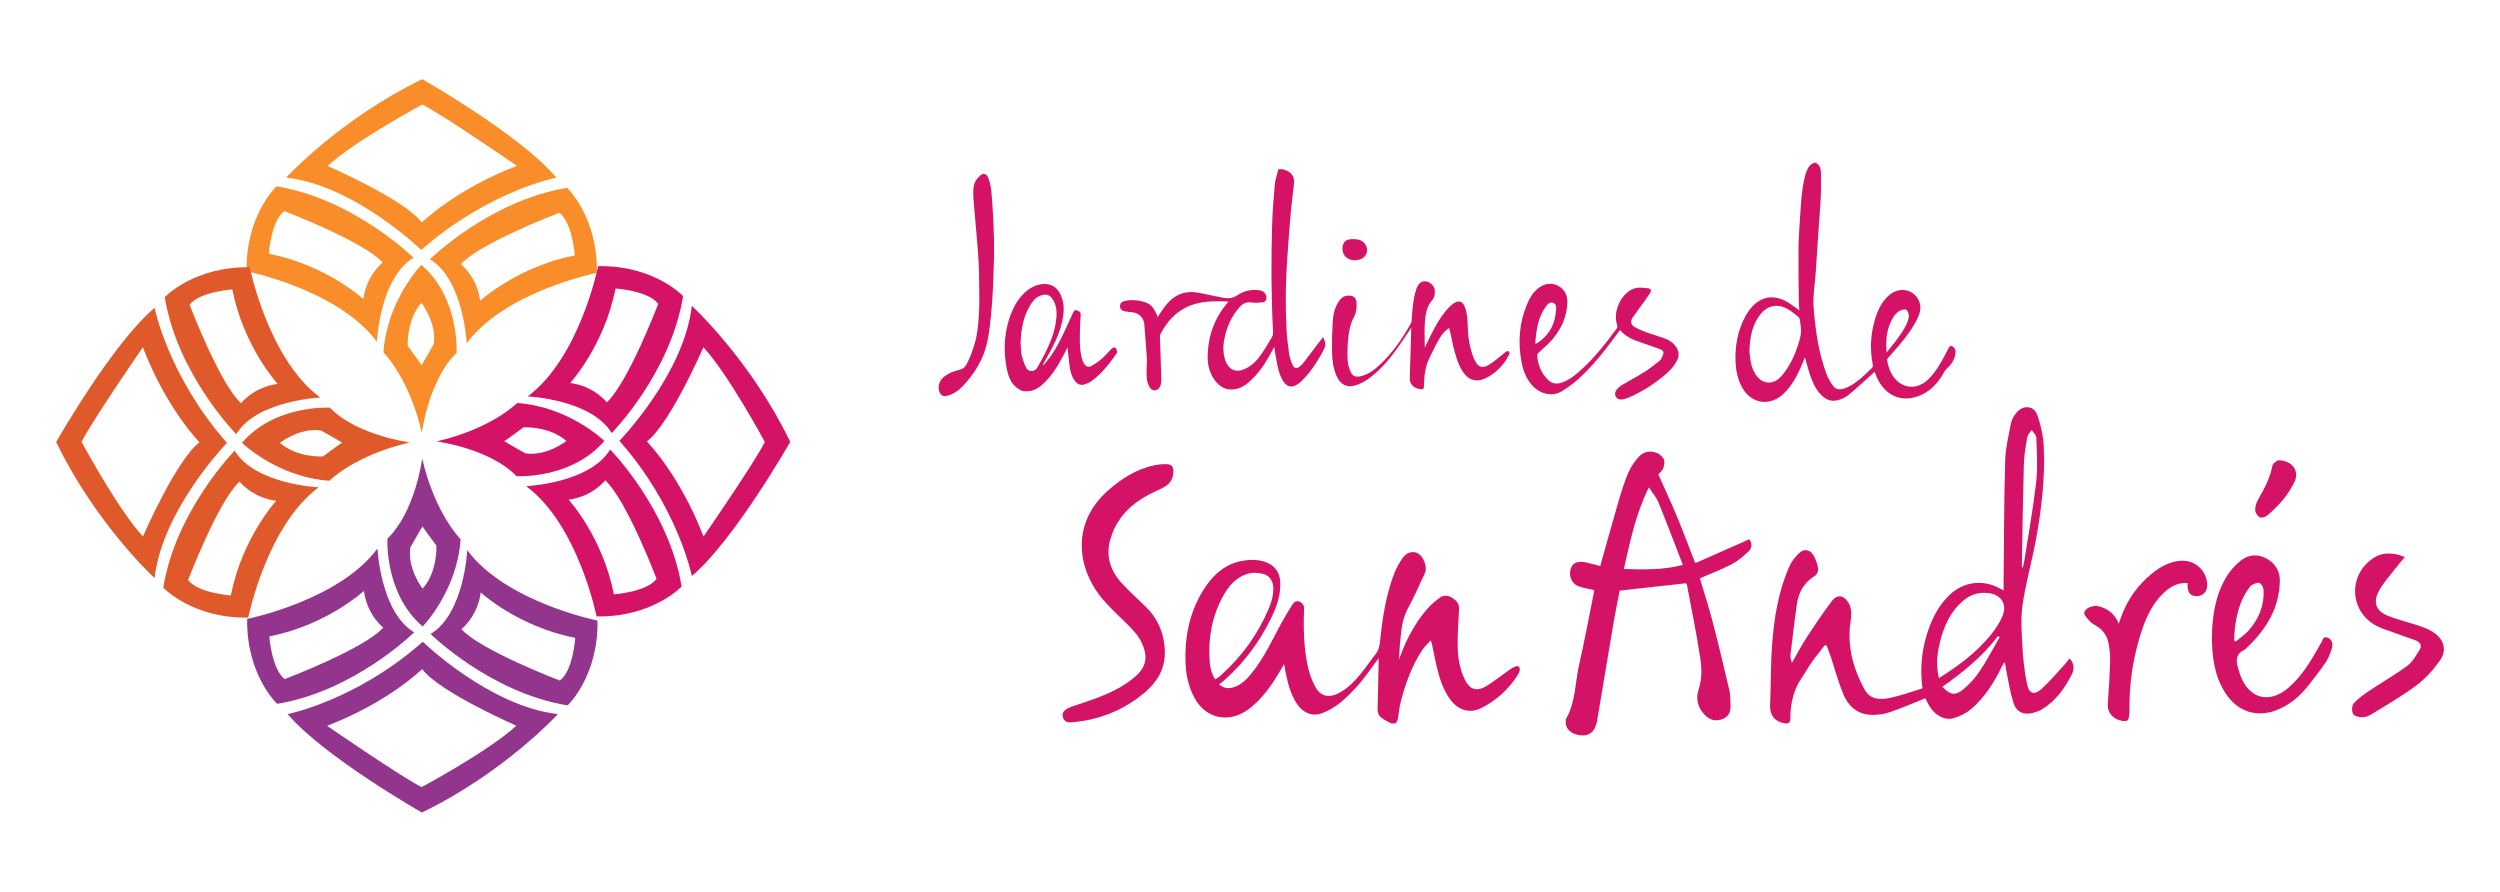 <?xml version="1.0" encoding="UTF-8"?><svg id="Capa_1" xmlns="http://www.w3.org/2000/svg" viewBox="0 0 300 107"><defs><style>.cls-1{fill:#93358d;}.cls-2{fill:#f88d2a;}.cls-3{fill-rule:evenodd;}.cls-3,.cls-4{fill:#d41367;}.cls-5{fill:#e0592a;}</style></defs><path class="cls-2" d="m68.04,22.54s3.7,3.47,3.59,10.2c0,0-11,2.2-15.63,8.45,0,0-.35-7.64-4.41-10.08,0,0,7.18-7.06,16.46-8.57m.92,8.11s-.26-3.91-1.85-5.12c0,0-9.5,3.61-11.81,6.17,0,0,1.93,1.52,2.31,4.4,0,0,4.45-4.1,11.35-5.45"/><path class="cls-2" d="m66.76,21.31s-8.22,1.63-16.21,8.69c0,0-7.99-7.77-16.21-8.69,0,0,6.49-7.06,16.33-11.81,0,0,11.81,6.72,16.09,11.81m-4.73-1.41s-9.16-6.31-11.36-7.35c0,0-8.11,4.35-11.35,7.37,0,0,9.21,4,11.3,6.78,0,0,4-3.95,11.41-6.8"/><path class="cls-2" d="m50.57,31.8c4.61,3.95,4.22,10.54,4.22,10.54-3.35,3.24-4.17,9.59-4.17,9.59-1.53-6.63-4.61-9.65-4.61-9.65.44-6.26,4.56-10.49,4.56-10.49m1.48,9.49c.38-2.58-1.48-4.93-1.48-4.93-1.81,2.03-1.65,5.16-1.65,5.16,0,0,1.65,2.2,1.65,2.31s1.48-2.53,1.48-2.53"/><path class="cls-2" d="m49.62,30.93c-4.04,2.42-4.4,10.07-4.4,10.07-4.63-6.25-15.63-8.45-15.63-8.45-.12-6.72,3.59-10.19,3.59-10.19,9.26,1.5,16.44,8.57,16.44,8.57m-6.02,4.97c.37-2.88,2.32-4.4,2.32-4.4-2.32-2.55-11.81-6.17-11.81-6.17-1.6,1.21-1.85,5.12-1.85,5.12,6.9,1.35,11.35,5.44,11.35,5.44"/><path class="cls-1" d="m71.7,74.46c.12,6.72-3.59,10.19-3.59,10.19-9.26-1.51-16.44-8.57-16.44-8.57,4.05-2.43,4.4-10.06,4.4-10.06,4.63,6.25,15.63,8.45,15.63,8.45m-4.52,7.2c1.6-1.2,1.85-5.13,1.85-5.13-6.9-1.35-11.34-5.44-11.34-5.44-.38,2.88-2.32,4.4-2.32,4.4,2.32,2.55,11.81,6.17,11.81,6.17"/><path class="cls-1" d="m66.95,85.69s-6.48,7.07-16.33,11.81c0,0-11.8-6.72-16.1-11.81,0,0,8.23-1.62,16.21-8.68,0,0,7.99,7.75,16.21,8.68m-4.98,1.39s-9.22-4.01-11.3-6.79c0,0-4,3.95-11.41,6.81,0,0,9.16,6.3,11.35,7.35,0,0,8.12-4.35,11.36-7.37"/><path class="cls-1" d="m50.67,55.05c1.54,6.64,4.61,9.66,4.61,9.66-.44,6.25-4.56,10.47-4.56,10.47-4.61-3.95-4.23-10.54-4.23-10.54,3.35-3.24,4.17-9.59,4.17-9.59m.06,15.58c1.81-2.03,1.65-5.16,1.65-5.16,0,0-1.65-2.19-1.65-2.3s-1.48,2.53-1.48,2.53c-.38,2.58,1.48,4.94,1.48,4.94"/><path class="cls-1" d="m45.3,65.81s.34,7.64,4.4,10.07c0,0-7.17,7.07-16.44,8.58,0,0-3.71-3.47-3.6-10.19,0,0,11.01-2.2,15.64-8.45m.69,9.5s-1.94-1.51-2.32-4.41c0,0-4.45,4.11-11.35,5.46,0,0,.26,3.91,1.85,5.12,0,0,9.5-3.61,11.81-6.16"/><path class="cls-4" d="m94.83,53.02s-6.72,11.81-11.81,16.1c0,0-1.63-8.22-8.69-16.22,0,0,7.76-7.99,8.69-16.2,0,0,7.06,6.49,11.81,16.33m-3.05.01s-4.36-8.12-7.37-11.37c0,0-4.01,9.22-6.79,11.3,0,0,3.96,4.01,6.8,11.42,0,0,6.32-9.16,7.35-11.35"/><path class="cls-4" d="m81.97,35.53c-1.5,9.27-8.57,16.44-8.57,16.44-2.43-4.05-10.08-4.4-10.08-4.4,6.25-4.63,8.46-15.63,8.46-15.63,6.72-.12,10.19,3.59,10.19,3.59m-9.15,12.74c2.55-2.32,6.17-11.81,6.17-11.81-1.21-1.59-5.13-1.84-5.13-1.84-1.35,6.89-5.44,11.34-5.44,11.34,2.88.37,4.39,2.32,4.39,2.32"/><path class="cls-4" d="m73.22,53.94s7.06,7.18,8.57,16.44c0,0-3.48,3.71-10.2,3.59,0,0-2.2-11-8.45-15.63,0,0,7.65-.35,10.07-4.4m5.58,15.52s-3.61-9.5-6.16-11.82c0,0-1.52,1.95-4.4,2.32,0,0,4.09,4.46,5.43,11.36,0,0,3.92-.26,5.12-1.85"/><path class="cls-4" d="m62.04,48.36c6.26.43,10.48,4.55,10.48,4.55-3.95,4.62-10.54,4.23-10.54,4.23-3.24-3.35-9.59-4.17-9.59-4.17,6.63-1.53,9.66-4.6,9.66-4.6m.98,6.03c2.57.39,4.94-1.48,4.94-1.48-2.03-1.81-5.15-1.64-5.15-1.64,0,0-2.2,1.64-2.31,1.64-.11,0,2.53,1.48,2.53,1.48"/><path class="cls-5" d="m39.58,48.92c3.24,3.34,9.6,4.17,9.6,4.17-6.63,1.53-9.66,4.6-9.66,4.6-6.26-.43-10.48-4.55-10.48-4.55,3.95-4.61,10.53-4.22,10.53-4.22m1.49,4.22c.1,0-2.53-1.48-2.53-1.48-2.57-.39-4.94,1.48-4.94,1.48,2.03,1.81,5.16,1.64,5.16,1.64,0,0,2.19-1.64,2.31-1.64"/><path class="cls-5" d="m38.42,47.71s-7.64.34-10.07,4.39c0,0-7.07-7.17-8.58-16.44,0,0,3.48-3.7,10.2-3.59,0,0,2.2,11,8.45,15.63m-5.09-1.62s-4.1-4.45-5.45-11.35c0,0-3.92.26-5.13,1.84,0,0,3.62,9.5,6.17,11.82,0,0,1.5-1.95,4.4-2.32"/><path class="cls-5" d="m28.16,54.08c2.43,4.05,10.08,4.4,10.08,4.4-6.25,4.63-8.45,15.63-8.45,15.63-6.72.12-10.2-3.59-10.2-3.59,1.51-9.27,8.57-16.44,8.57-16.44m-.46,17.37c1.35-6.9,5.44-11.35,5.44-11.35-2.88-.38-4.4-2.31-4.4-2.31-2.54,2.31-6.17,11.81-6.17,11.81,1.21,1.59,5.12,1.85,5.12,1.85"/><path class="cls-5" d="m27.23,53.15s-7.76,7.99-8.68,16.22c0,0-7.06-6.49-11.81-16.33,0,0,6.72-11.81,11.81-16.1,0,0,1.63,8.22,8.69,16.21m-3.29-.06s-3.96-4.01-6.81-11.42c0,0-6.31,9.16-7.35,11.36,0,0,4.36,8.11,7.36,11.35,0,0,4.01-9.22,6.79-11.3"/><path class="cls-3" d="m166.96,86.82c-.38-.21-.79-.4-1.15-.66-.38-.26-.51-.66-.5-1.14.06-1.91.09-3.82.13-5.72,0-.06,0-.12-.01-.29-.15.2-.25.33-.35.45-1.26,1.8-2.59,3.55-4.33,4.92-.62.5-1.34.91-2.08,1.2-1.12.43-2.18.03-2.9-.93-.81-1.09-1.15-2.36-1.43-3.65-.09-.39-.16-.78-.25-1.3-.15.26-.26.44-.37.63-.86,1.5-1.83,2.93-3.1,4.12-.76.71-1.61,1.29-2.65,1.54-1.86.44-3.65-.43-4.62-2.22-.82-1.5-1.1-3.13-1.1-4.82-.02-3.16.71-6.12,2.55-8.74,1.07-1.52,2.48-2.62,4.37-2.92,1.02-.16,2.04-.17,3,.29.91.43,1.38,1.18,1.45,2.17.12,1.61-.42,3.07-1.11,4.48-1.36,2.76-3.14,5.21-5.45,7.27-.23.22-.48.4-.77.63.48.41.99.53,1.58.39,1.09-.27,1.8-1.06,2.45-1.89,1.4-1.77,2.35-3.82,3.41-5.8.41-.76.87-1.5,1.33-2.24.19-.31.46-.56.89-.39.41.18.56.48.54.93-.1,2.32-.03,4.63.46,6.9.19.84.49,1.67.9,2.42.61,1.1,1.56,1.32,2.69.78,1.15-.57,2.01-1.47,2.8-2.44.62-.75,1.15-1.57,1.76-2.34.36-.47.45-.98.51-1.54.29-2.78.7-5.54,1.72-8.15.23-.61.58-1.19.94-1.73.33-.5.82-.86,1.48-.76.63.11.95.59,1.17,1.14.19.48.27.96.02,1.47-.63,1.29-1.17,2.63-1.86,3.88-.53.94-.81,1.93-.93,2.97-.13,1.15-.23,2.29-.29,3.46.18-.47.35-.94.54-1.4.75-1.78,1.72-3.44,3.01-4.88.41-.45.9-.84,1.39-1.2.48-.36,1.01-.25,1.48.04.48.31.85.7.81,1.35-.08,1.48-.19,2.97-.17,4.44.02,1.36.24,2.7.82,3.93.59,1.28,1.44,1.58,2.65.85.94-.58,1.81-1.28,2.72-1.93.22-.15.45-.3.7-.4.13-.06.35-.08.44,0,.1.07.14.29.12.44-.03.2-.13.4-.24.57-1.11,1.74-2.59,3.08-4.43,3.99-1.34.65-2.7.23-3.62-.98-.92-1.22-1.34-2.64-1.69-4.08-.21-.89-.37-1.79-.56-2.69-.01-.08-.06-.16-.15-.39-.37.42-.75.75-1.01,1.15-1.28,1.95-2.05,4.12-2.61,6.36-.16.61-.2,1.24-.31,1.86-.04.2-.16.39-.24.59h-.54Zm-21.15-5.27c.24-.17.49-.32.69-.51,2.51-2.24,4.44-4.91,5.75-8.01.35-.81.58-1.67.54-2.57-.03-.76-.49-1.41-1.17-1.58-.69-.18-1.4-.21-2.08.03-1.3.46-2.12,1.44-2.75,2.59-1.33,2.4-1.82,5-1.64,7.71.05.81.21,1.6.67,2.33"/><path class="cls-3" d="m140.8,56.58c.02.81-.36,1.42-1.03,1.83-.46.27-.97.47-1.45.71-2.48,1.21-4.37,2.97-5.11,5.71-.55,2.04.11,3.82,1.54,5.31.88.93,1.84,1.78,2.75,2.68,1.53,1.52,2.28,3.39,2.28,5.54,0,1.97-.96,3.51-2.41,4.74-2.55,2.15-5.52,3.32-8.84,3.58-.42.04-.78-.09-.95-.52-.16-.42-.03-.79.33-1.03.25-.17.55-.29.85-.39,2-.65,4-1.3,5.81-2.36.65-.4,1.29-.84,1.84-1.36,1.2-1.14,1.3-2.3.65-3.77-.44-1.01-1.21-1.78-1.99-2.54-1.26-1.25-2.6-2.42-3.58-3.92-2.48-3.78-2.36-8.44,1.31-11.78,1.65-1.5,3.49-2.7,5.7-3.17.47-.1.95-.15,1.43-.14.66.01.88.27.87.87"/><path class="cls-3" d="m240.43,70.82v-.86c.05-4.88.05-9.76.19-14.64.04-1.52.41-3.04.7-4.55.09-.43.34-.87.63-1.22.79-.99,2.1-.92,2.53.26.43,1.2.71,2.51.77,3.78.18,3.75-.26,7.48-.94,11.18-.49,2.64-1.23,5.23-1.61,7.88-.24,1.68-.09,3.43,0,5.14.08,1.43.25,2.88.54,4.28.24,1.18.85,1.4,1.75.6,1.01-.91,1.88-1.98,2.81-2.98.18-.2.33-.41.55-.68.6.63.56,1.34.26,1.93-.85,1.68-1.93,3.18-3.58,4.18-.28.17-.58.28-.88.37-1.18.37-2.12.06-2.51-1.09-.44-1.31-.63-2.7-.91-4.06-.06-.27-.05-.57-.2-.9-.12.22-.24.43-.35.64-.93,1.89-2.04,3.64-3.65,5.01-.59.5-1.35.87-2.1,1.09-1.03.31-2.17-.3-2.84-1.36-.22-.34-.39-.72-.55-1.03-1.44.57-2.84,1.2-4.28,1.68-.72.24-1.54.35-2.3.31-1.61-.08-2.69-1.09-3.27-2.49-.6-1.46-1.01-3-1.5-4.5-.15-.44-.33-.88-.49-1.32-.08,0-.17-.02-.25-.03-.54.72-1.12,1.42-1.63,2.15-.38.54-.68,1.13-1.06,1.67-1.04,1.48-1.41,3.16-1.42,4.92,0,.6-.23.71-.76.6-1.17-.22-1.72-.99-1.67-2.19.11-2.39.06-4.8.24-7.19.24-3.22.74-6.41,2.06-9.4.26-.59.68-1.14,1.14-1.59.62-.61,1.35-.49,1.78.25.28.48.46,1.03.55,1.57.04.26-.14.72-.36.85-1.33.8-2,1.99-2.2,3.46-.29,2.01-.52,4.02-.76,6.04-.04.3.03.61.18.95.57-.99,1.09-2,1.71-2.95.99-1.52,1.99-3.03,3.08-4.46.64-.86,1.49-.68,2.02.27.54.97.2,1.97.13,2.96-.2,2.67.51,5.13,1.79,7.43.68,1.22,1.93,1.21,3.07.96,1.3-.27,2.56-.74,3.86-1.14-.3-2.22-.13-4.28.47-6.29.55-1.85,1.35-3.56,2.78-4.92,1.64-1.57,3.96-1.89,5.96-.81.15.07.3.14.51.26m-7.75,10.53c2.33-1.45,4.46-3.04,6.17-5.12.57-.69,1.09-1.46,1.44-2.28.62-1.43-.12-2.61-1.62-2.79-1.13-.15-2.14.13-3.01.85-1.61,1.33-2.39,3.12-2.87,5.08-.34,1.38-.47,2.77-.11,4.26m10.04-13.21c.09-.38.18-.63.21-.89.49-3.13,1.06-6.26,1.42-9.4.2-1.77.07-3.56.02-5.35,0-.31-.36-.61-.56-.93-.18.29-.48.57-.53.89-.19,1.07-.38,2.16-.41,3.26-.11,4.08-.17,8.17-.24,12.26,0,0,.02.04.09.17m-9.62,14.25c.9.96,1.53,1.1,2.47.33.74-.62,1.43-1.35,1.97-2.16.89-1.32,1.63-2.75,2.43-4.12-.07-.05-.14-.09-.21-.14-1.83,2.44-4.17,4.32-6.66,6.08"/><path class="cls-3" d="m192.02,67.95c.75-2.67,1.47-5.25,2.21-7.82.34-1.16.71-2.34,1.19-3.46.31-.7.77-1.36,1.3-1.92.82-.85,2.25-.7,2.89.27.18.27.12.78,0,1.13-.11.32-.44.57-.61.78.79,1.79,1.6,3.51,2.32,5.26.72,1.72,1.36,3.49,2.11,5.39,2.17-.96,4.31-1.9,6.49-2.87.35.5.36,1.05-.1,1.47-.62.57-1.28,1.14-2.02,1.53-1.21.63-2.49,1.11-3.82,1.69.49,1.65,1.04,3.32,1.48,5,.74,2.81,1.41,5.63,2.07,8.46.14.56.09,1.17.13,1.76.04.71-.16,1.32-.87,1.63-.77.34-1.51.22-2.11-.35-.92-.87-1.23-2-.85-3.16.42-1.27.39-2.54.2-3.77-.44-2.95-1.05-5.86-1.6-8.79-.02-.1-.08-.17-.09-.19-2.64.28-5.25.57-7.98.88-.22,1.15-.49,2.44-.71,3.73-.63,3.68-1.24,7.37-1.86,11.06-.09.55-.15,1.12-.37,1.63-.38.88-1.26,1.16-2.31.83-.88-.28-1.32-.89-1.21-1.67,0-.07,0-.16.04-.21,1.14-2,1.06-4.29,1.55-6.44.63-2.78,1.15-5.6,1.72-8.4.04-.2.06-.41.09-.59-.65-.15-1.26-.24-1.83-.44-.74-.26-1.13-.97-1.06-1.73.08-.97.78-1.41,1.86-1.16.58.14,1.17.3,1.75.44m2.84.36c2.41.07,4.66.14,7.08-.49-.99-2.57-1.93-5.05-2.93-7.5-.25-.61-.71-1.13-1.14-1.81-1.58,3.18-2.25,6.44-3.01,9.8"/><path class="cls-3" d="m265.43,76.55c.02-2.54.39-5.02,1.69-7.25.46-.78,1.1-1.51,1.81-2.06.93-.72,2.05-.79,3.1-.19,1.03.6,1.58,1.5,1.55,2.72-.08,3.17-1.58,5.64-3.77,7.77-.18.17-.35.37-.55.48-.97.47-.96,1.24-.7,2.1.08.28.15.56.25.84,1.04,2.92,3.54,3.57,5.86,1.52,1.55-1.36,2.6-3.1,3.6-4.87.07-.13.12-.28.22-.39.24-.27.2-.94.81-.71.57.22.68.78.52,1.31-.17.57-.4,1.16-.73,1.65-.68,1-1.43,1.97-2.18,2.91-.91,1.14-2.01,2.07-3.35,2.68-2.52,1.16-5,.45-6.51-1.89-1.3-2-1.6-4.27-1.62-6.61m2.67.28c.06.05.12.11.18.15.51-.43,1.07-.8,1.51-1.29,1.27-1.39,1.94-3.04,1.84-4.93-.02-.29-.24-.68-.49-.81-.19-.11-.57.08-.85.2-.16.08-.3.25-.41.4-1.35,1.88-1.7,4.04-1.79,6.26"/><path class="cls-3" d="m254.26,74.84c.66-2.17,1.75-4.01,3.39-5.51,1.2-1.08,2.5-1.99,4.2-2.04,1.65-.05,3.01,1.28,3.02,2.95,0,.73-.51,1.28-1.22,1.3-.75.01-1.11-.36-1.14-1.19v-.39c-1.18-.08-2.07.44-2.85,1.17-1.52,1.44-2.29,3.32-2.88,5.28-.89,2.93-1.3,5.91-1.24,8.97,0,.38-.1,1.05-.29,1.1-.38.12-.92,0-1.3-.21-.7-.38-1.08-.99-1.01-1.87.13-1.69.22-3.38.28-5.07.02-.62-.05-1.27-.15-1.89-.15-.98-.59-1.8-1.5-2.32-.27-.16-.56-.32-.77-.55-.28-.32-.72-.71-.69-1.04.04-.52,1.05-.94,1.63-.8,1.17.27,2.03.92,2.51,2.11"/><path class="cls-3" d="m288.59,66.84c-.45.54-.82.94-1.15,1.39-.68.89-1.46,1.72-1.98,2.7-.74,1.39-.33,2.41,1.14,2.99,1.23.48,2.51.78,3.76,1.2.57.19,1.15.43,1.65.76,1.29.85,1.66,2.17.76,3.41-.78,1.1-1.73,2.16-2.81,2.96-1.69,1.27-3.54,2.32-5.35,3.44-.33.2-.73.38-1.1.38s-.97-.11-1.13-.38c-.18-.32-.18-1,.05-1.26.52-.6,1.19-1.08,1.86-1.52,1.52-1.02,3.12-1.93,4.59-3.02.63-.47,1.06-1.25,1.49-1.94.28-.47.08-.89-.47-1.09-1.33-.48-2.67-.95-3.99-1.43-.21-.08-.41-.17-.6-.26-3.24-1.58-3.65-5.86-.75-8.03,1.17-.89,2.48-.91,4.02-.3"/><path class="cls-3" d="m273.35,55.24c1.74-.02,2.62,1.29,1.98,2.6-.76,1.59-1.92,2.88-3.25,4.01-.22.19-.69.34-.9.23-.27-.14-.55-.55-.56-.85-.01-.43.14-.92.36-1.3.75-1.29,1.43-2.59,1.72-4.08.06-.29.52-.5.63-.61"/><path class="cls-3" d="m217.93,19.56c.45.23.57.67.58,1.1.02.97.02,1.96-.01,2.93-.06,1.17-.16,2.35-.24,3.51-.13,1.9-.25,3.8-.38,5.69-.09,1.35-.35,2.71-.25,4.04.21,2.76.59,5.5,1.57,8.11.18.47.46.92.75,1.33.32.46.79.54,1.32.36.82-.26,1.49-.78,2.14-1.32.41-.35.78-.75,1.18-1.11.15-.13.18-.26.14-.45-.34-1.75-.27-3.48.2-5.19.33-1.2.81-2.32,1.78-3.15,1.31-1.12,3.16-.65,3.65.94.17.57.07,1.1-.16,1.63-.56,1.28-1.41,2.37-2.29,3.43-.44.53-.9,1.03-1.34,1.54-.06.07-.13.19-.12.27.18,1,.52,1.94,1.34,2.6,1.08.87,2.48.76,3.55-.25.89-.83,1.48-1.88,2.04-2.94.15-.28.3-.58.46-.87.15-.29.33-.33.59-.1.3.27.25.63.19.95-.14.64-.48,1.16-.97,1.6-.14.13-.28.29-.36.45-.74,1.35-1.73,2.42-3.24,2.93-1.95.66-3.75-.14-4.71-2.06-.14-.29-.25-.58-.39-.91-.08.08-.17.15-.25.23-.95.85-1.88,1.72-2.86,2.53-.37.31-.85.52-1.31.64-.87.24-1.59-.15-2.15-.8-.6-.69-.95-1.52-1.23-2.38-.2-.65-.37-1.31-.56-1.97-.21.5-.4,1.03-.64,1.53-.5,1.07-1.09,2.08-1.97,2.89-1.66,1.53-3.88,1.15-4.95-.84-.53-.98-.73-2.04-.77-3.13-.06-1.82.26-3.56,1.09-5.19.36-.7.8-1.32,1.42-1.8,1.1-.83,2.27-.83,3.47-.22.46.23.88.57,1.32.86.11.07.2.16.36.28-.03-.43-.06-.8-.06-1.17-.02-1.91-.06-3.83-.04-5.75,0-1.28.06-2.57.16-3.85.14-1.83.17-3.68.66-5.48.05-.19.12-.37.19-.56.19-.45.47-.81.99-.92h.14Zm-8,22.43c.02.28.04.63.08.96.1.8.32,1.57.84,2.22.71.89,1.83.99,2.67.21.16-.15.31-.31.45-.48.97-1.22,1.55-2.61,1.97-4.08.1-.35.18-.71.18-1.06,0-.45-.06-.9-.13-1.34-.01-.14-.08-.31-.18-.39-.42-.33-.84-.69-1.3-.95-1.28-.71-2.53-.4-3.38.79-.88,1.21-1.13,2.61-1.2,4.13m16.45.31c.38-.48.78-.94,1.15-1.44.56-.76,1.14-1.54,1.44-2.45.11-.32.12-.64,0-.96-.12-.28-.3-.38-.6-.31-.55.13-.92.5-1.2.95-.77,1.3-.91,2.72-.78,4.2"/><path class="cls-3" d="m201.42,42.83c-.36,1.05-1.14,1.78-1.97,2.44-1.27,1.02-2.65,1.87-4.15,2.5-.24.1-.52.17-.77.17-.59.02-.92-.59-.59-1.09.17-.25.41-.48.67-.63.88-.53,1.8-1,2.67-1.55.64-.4,1.25-.88,1.84-1.35.19-.16.32-.43.41-.68.17-.38.09-.57-.3-.73-.45-.19-.92-.32-1.38-.49-.57-.2-1.14-.39-1.7-.61-.65-.26-1.25-.62-1.75-1.21-.21.29-.41.55-.61.83-1.35,1.82-2.76,3.6-4.45,5.11-.59.53-1.25.99-1.92,1.41-1.15.71-2.55.28-3.34-.48-.84-.81-1.26-1.83-1.48-2.94-.48-2.43-.3-4.82.69-7.12.38-.88.89-1.67,1.79-2.13,1.36-.7,2.99.3,3,1.83,0,1.75-.66,3.26-1.75,4.57-.51.61-1.16,1.11-1.73,1.68-.07.07-.15.19-.15.27.11,1.03.41,1.98,1.12,2.75.61.7,1.18.8,2.06.45.75-.31,1.38-.8,1.97-1.33,1.69-1.51,3.1-3.3,4.44-5.12.06-.09.06-.26.02-.37-.6-1.63.58-4.05,2.21-4.44.47-.11,1-.03,1.48.02.35.04.45.29.26.58-.41.62-.86,1.22-1.29,1.82-.27.37-.54.73-.8,1.11-.3.44-.25.86.22,1.13.49.29,1.03.5,1.56.69.64.24,1.31.41,1.96.65.84.31,1.52.8,1.76,1.72v.51Zm-17.19-1.54c.17-.1.3-.16.4-.23,1.35-.93,1.99-2.25,2.1-3.85.03-.34.03-.74-.36-.87-.38-.14-.66.15-.87.44-.95,1.32-1.17,2.87-1.27,4.51"/><path class="cls-3" d="m169.34,39.33c-.57.87-1.12,1.71-1.71,2.52-1.05,1.45-2.19,2.8-3.7,3.8-.41.26-.88.48-1.35.61-.97.29-1.74-.13-2.18-1.11-.41-.91-.53-1.88-.55-2.86-.03-1.2,0-2.38.07-3.57.05-.91.22-1.81.76-2.59.29-.43.7-.68,1.24-.66.54.02.81.27.86.81.05.62-.02,1.22-.31,1.77-.44.82-.61,1.7-.69,2.6-.08.86-.11,1.74-.06,2.6.02.48.18.96.37,1.4.2.47.58.61,1.08.52.98-.19,1.74-.77,2.44-1.43,1.52-1.42,2.68-3.12,3.69-4.93.12-.21.11-.49.12-.74.09-1.12.17-2.24.52-3.32.03-.11.08-.22.13-.32.25-.54.61-.75,1.13-.65.48.09.95.6.98,1.09.03.42-.04.84-.31,1.14-.69.78-.82,1.75-.89,2.72-.06.96-.01,1.93-.01,2.99.08-.18.14-.29.19-.39.66-1.39,1.33-2.78,2.3-3.98.27-.34.58-.66.93-.91.65-.48,1.14-.3,1.42.47.26.74.3,1.51.32,2.29.03,1.29.24,2.55.71,3.77.04.1.08.2.13.28.4.8.88.99,1.65.55.58-.33,1.09-.8,1.63-1.21.16-.13.3-.28.47-.39.09-.06.27-.09.33-.03.07.05.11.24.07.33-.2.38-.4.77-.67,1.1-.56.72-1.25,1.31-2.06,1.73-1.16.61-2.17.34-2.88-.77-.57-.9-.85-1.91-1.1-2.93-.14-.59-.25-1.21-.39-1.8-.02-.13-.07-.24-.13-.47-.26.21-.49.36-.66.56-.71.88-1.13,1.93-1.65,2.93-.52,1-.65,2.05-.7,3.13,0,.15-.01.29-.01.42,0,.24-.14.35-.37.32-.44-.06-.86-.23-1.12-.6-.13-.18-.22-.45-.21-.67.05-1.9.11-3.79.17-5.68,0-.14,0-.27,0-.44"/><path class="cls-3" d="m162.41,28.7c.46,0,.9.06,1.24.4.68.68.46,1.72-.44,2.02-.55.18-1.09.16-1.59-.18-.44-.3-.64-.97-.46-1.55.16-.51.51-.7,1.25-.7"/><path class="cls-3" d="m122.72,46.93c-1.5-.62-1.81-1.96-2.02-3.32-.25-1.78-.16-3.54.38-5.26.4-1.24.95-2.38,1.93-3.28.63-.57,1.35-.93,2.22-.99.92-.04,1.55.38,1.97,1.15.46.88.52,1.82.37,2.78-.29,1.88-1.17,3.53-2.09,5.15-.11.2-.23.4-.34.6.03.02.06.04.08.06.27-.34.56-.66.81-1,.86-1.22,1.49-2.56,2.1-3.91.21-.47.44-.93.65-1.41.09-.19.16-.35.44-.26.26.09.49.18.46.51-.02.29-.04.57-.05.87-.04,1.37-.14,2.75.12,4.1.06.33.18.64.34.92.19.34.51.46.85.29.47-.26.92-.57,1.32-.92.4-.35.73-.77,1.11-1.15.11-.11.35-.21.43-.17.13.08.21.3.24.47.02.11-.04.27-.12.37-.85,1.16-1.72,2.32-2.9,3.17-.26.19-.58.33-.89.43-.46.15-.87-.03-1.15-.43-.4-.54-.55-1.18-.64-1.83-.1-.71-.15-1.43-.23-2.2-.15.29-.26.53-.39.77-.72,1.36-1.49,2.7-2.66,3.73-.52.45-1.1.78-1.82.78m-.78-5.89c.03.39.05.78.08,1.16.02.18.02.36.08.52.17.49.29,1,.55,1.44.3.5,1,.44,1.3-.07.08-.13.16-.26.23-.4.98-1.76,1.9-3.54,2.07-5.6.07-.82-.02-1.62-.52-2.31-.26-.35-.61-.5-1.07-.42-.63.12-1.06.5-1.39.99-.96,1.42-1.24,3.02-1.32,4.69"/><path class="cls-3" d="m159.01,41.62c-.72,1.5-1.61,2.9-2.79,4.08-.19.19-.42.36-.66.5-.57.33-1.09.21-1.48-.32-.43-.59-.63-1.29-.78-1.99-.16-.73-.26-1.48-.4-2.26-.05.1-.11.19-.15.28-.73,1.4-1.55,2.74-2.73,3.81-.49.46-1.05.82-1.71.96-1.09.23-1.93-.21-2.56-1.08-.63-.88-.86-1.89-.83-2.95.04-1.93.57-3.72,1.64-5.35.25-.38.56-.72.86-1.12-2.23-.1-4.39-.05-6.22,1.43-.84.69-1.46,1.54-1.96,2.49-.05.1-.05.23-.05.35.06,1.75.13,3.49.17,5.24,0,.25-.08.53-.19.76-.22.46-.87.54-1.14.12-.21-.33-.39-.74-.42-1.13-.05-.69,0-1.39.02-2.08,0-.27-.01-.55-.04-.83-.08-1.2-.18-2.39-.27-3.58-.05-.78-.61-1.36-1.38-1.47-.37-.04-.75-.07-1.11-.16-.26-.06-.43-.26-.43-.56,0-.29.14-.5.4-.59.76-.29,2.65-.21,3.42.59.24.26.39.61.56.93.06.12.08.26.12.38.38-.55.72-1.12,1.15-1.62,1.01-1.18,2.3-1.61,3.81-1.32.95.18,1.9.41,2.85.59.61.11,1.19.11,1.77-.29.78-.53,1.7-.74,2.66-.6.57.08.92.55.81,1.11-.02.14-.23.32-.37.33-.46.05-.94.1-1.39.03-.6-.09-1.03.09-1.43.54-1.01,1.12-1.57,2.44-1.85,3.9-.17.91-.16,1.8.19,2.67.38.95,1.21,1.32,2.15.92.87-.36,1.53-.99,2.05-1.75.5-.69.92-1.45,1.36-2.18.08-.14.12-.34.11-.51-.23-4.27-.24-8.53-.12-12.8.05-1.67.18-3.34.33-5,.05-.61.29-1.19.44-1.79h.47c.09.03.18.06.28.09.8.23,1.22.87,1.11,1.68-.14,1.12-.28,2.24-.38,3.36-.16,1.81-.3,3.62-.42,5.43-.21,2.86-.25,5.73-.1,8.6.05,1.01.17,2.02.32,3.03.07.45.23.9.42,1.32.19.41.5.45.86.16.16-.13.32-.28.44-.45.57-.73,1.13-1.47,1.69-2.22.2-.26.4-.51.66-.85.11.25.18.43.25.61v.53Z"/><path class="cls-4" d="m115.12,46.72s2.19-1.86,3.12-4.82c.82-2.61.99-8.48,1.04-11.11.06-2.63-.16-6.25-.32-7.83-.17-1.59-.61-2.58-1.37-1.86-.76.71-.93,1.21-.71,3.55.22,2.36.6,6.62.6,8.05s.2,4.77-.27,7.5c-.19,1.12-1.04,3.67-1.64,4-.6.33-1.23.21-2.24.98-1.15.87-.67,2.36,0,2.35.88,0,1.81-.82,1.81-.82"/></svg>